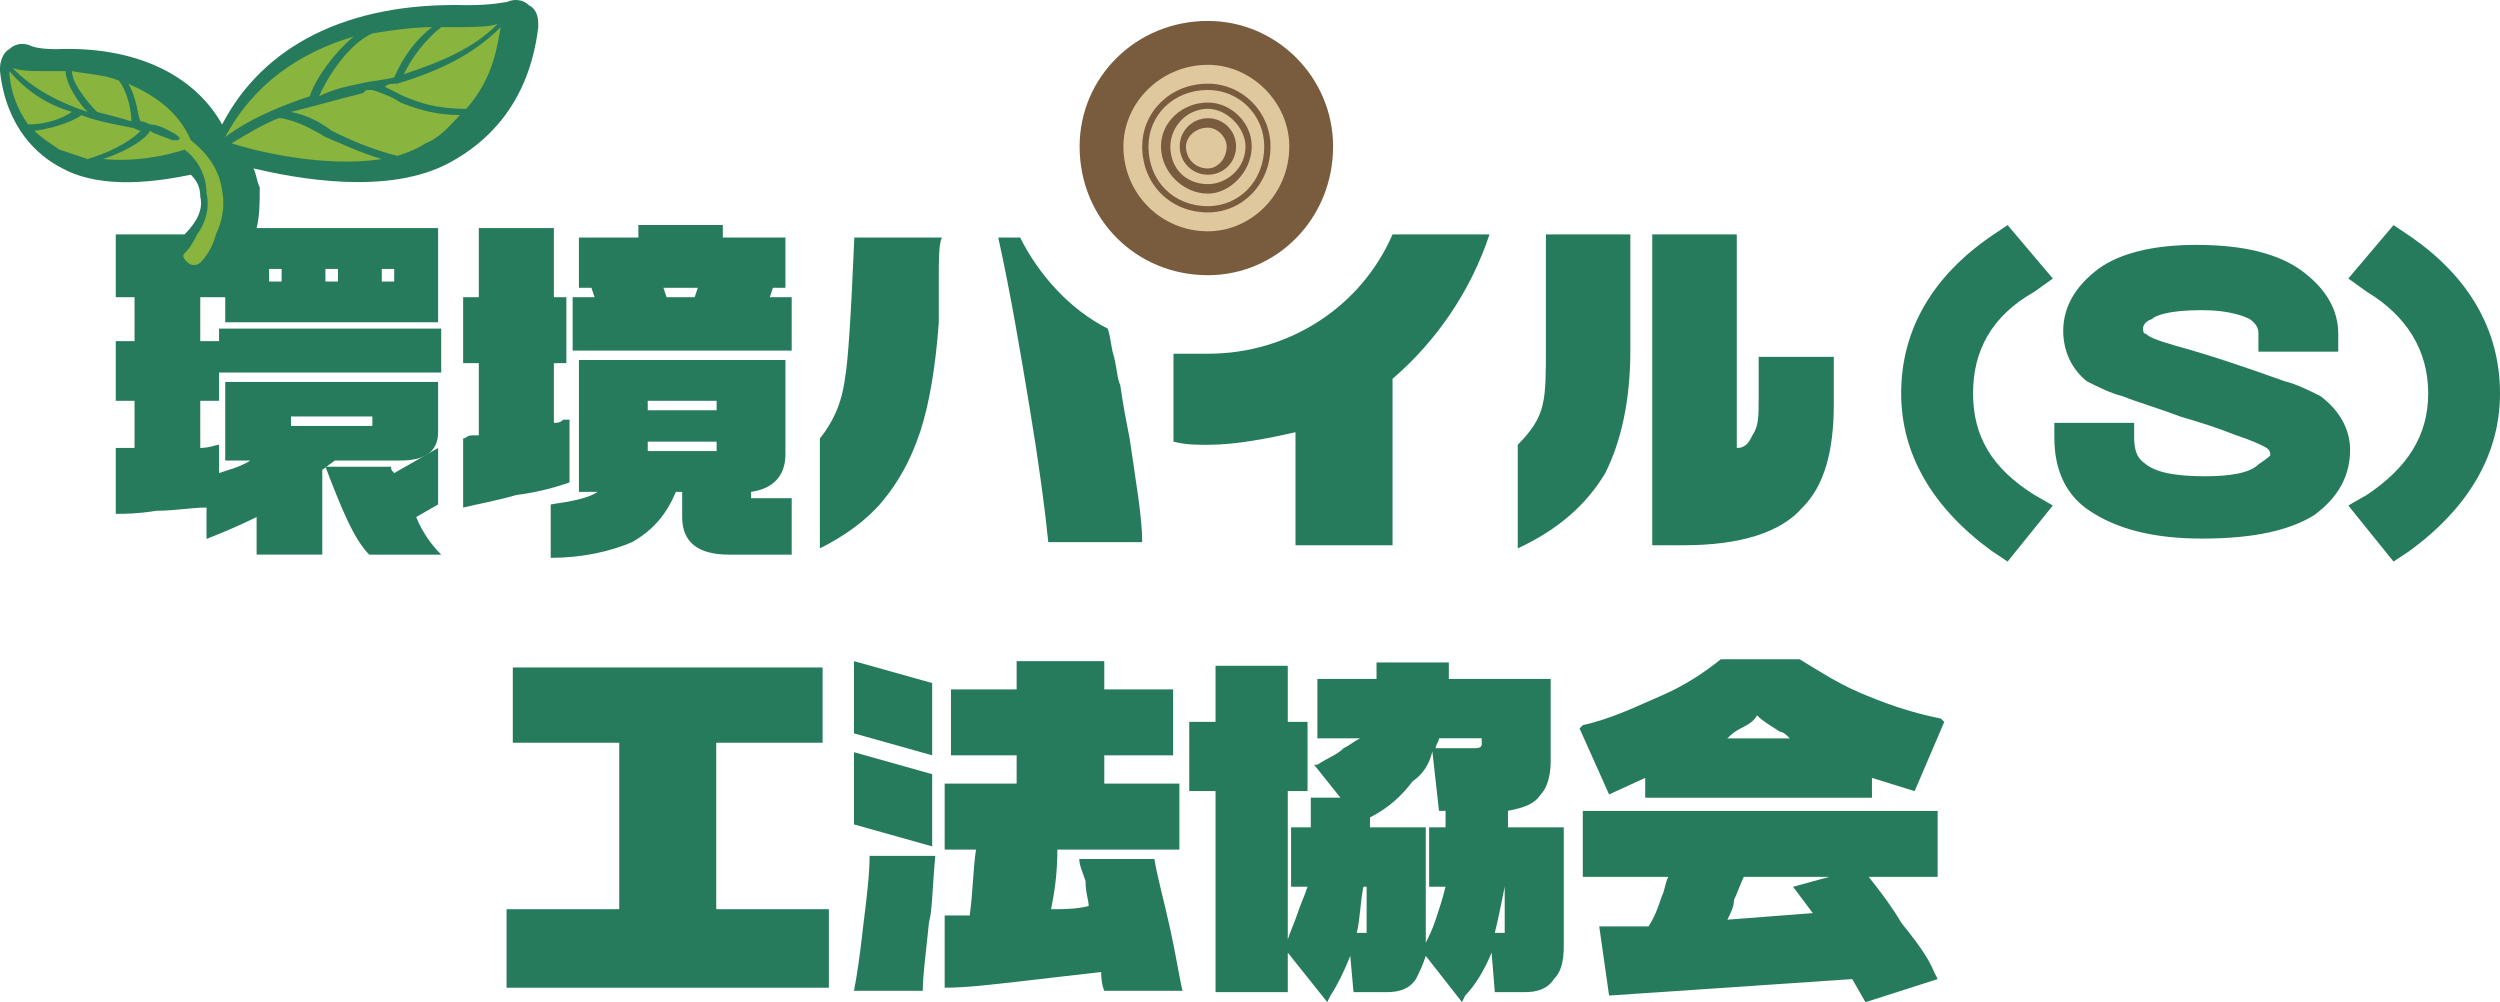 <?xml version="1.0" encoding="UTF-8" standalone="no"?>
<svg
   xmlns:dc="http://purl.org/dc/elements/1.1/"
   xmlns:cc="http://creativecommons.org/ns#"
   xmlns:rdf="http://www.w3.org/1999/02/22-rdf-syntax-ns#"
   xmlns:svg="http://www.w3.org/2000/svg"
   xmlns="http://www.w3.org/2000/svg"
   viewBox="0 0 184.644 74.019"
   height="74.019"
   width="184.644"
   xml:space="preserve"
   version="1.1"
   id="svg2"><defs
     id="defs6"><clipPath
       id="clipPath16"
       clipPathUnits="userSpaceOnUse"><path
         id="path18"
         d="m 0,59.215 147.715,0 L 147.715,0 0,0 0,59.215 Z" /></clipPath></defs><g
     transform="matrix(1.25,0,0,-1.25,0,74.019)"
     id="g10"><g
       id="g12"><g
         clip-path="url(#clipPath16)"
         id="g14"><g
           transform="translate(25.885,29.41)"
           id="g20"><path
             id="path22"
             style="fill:#267b5d;fill-opacity:1;fill-rule:nonzero;stroke:none"
             d="M 0,0 0,3.337 -2.592,1.854 c -0.182,0.187 -0.182,0.187 -0.182,0.374 l -3.882,0 c 0.924,-2.414 1.664,-4.266 2.588,-5.195 l 4.253,0 c -0.556,0.556 -1.107,1.296 -1.479,2.222 L 0,0 Z" /></g><g
           transform="translate(71.369,55.57)"
           id="g24"><path
             id="path26"
             style="fill:#e0c89e;fill-opacity:1;fill-rule:nonzero;stroke:none"
             d="m 0,0 c -2.957,0 -5.176,-2.227 -5.176,-5.011 0,-2.967 2.219,-5.193 5.176,-5.193 2.771,0 4.996,2.226 4.996,5.193 C 4.996,-2.227 2.771,0 0,0" /></g><g
           transform="translate(29.585,58.168)"
           id="g28"><path
             id="path30"
             style="fill:#89b43d;fill-opacity:1;fill-rule:nonzero;stroke:none"
             d="m 0,0 c -0.558,-0.189 -1.294,-0.374 -2.96,-0.374 -4.809,0.185 -11.098,-0.924 -13.5,-6.862 l -0.182,-0.186 0.182,-0.186 c 0.371,0 7.768,-2.413 12.023,0 2.032,0.928 4.25,3.153 4.622,7.234 l 0,0.56 L 0,0 Z" /></g><g
           transform="translate(11.465,51.117)"
           id="g32"><path
             id="path34"
             style="fill:#89b43d;fill-opacity:1;fill-rule:nonzero;stroke:none"
             d="m 0,0 c -1.852,3.526 -5.918,4.268 -8.876,4.082 -1.295,0 -1.667,0.186 -2.035,0.372 l -0.37,0 0.184,-0.372 c 0.186,-2.783 1.665,-4.267 2.958,-5.008 2.405,-1.116 5.92,-0.555 7.396,-0.187 C 0,-1.67 0.551,-2.412 0.551,-3.341 l 0,-0.368 c 0,-0.929 -0.367,-2.041 -1.294,-2.969 l 0,-0.371 c 0,-0.187 0,-0.372 0.185,-0.559 0.372,-0.185 0.742,-0.369 1.109,0 0.928,1.115 1.293,2.413 1.293,3.712 l 0,0.741 C 1.66,-1.855 1.107,-0.741 0,0" /></g><g
           transform="translate(71.369,57.978)"
           id="g36"><path
             id="path38"
             style="fill:#785c3d;fill-opacity:1;fill-rule:nonzero;stroke:none"
             d="m 0,0 c -4.251,0 -7.579,-3.336 -7.579,-7.419 0,-4.269 3.328,-7.604 7.579,-7.604 4.066,0 7.398,3.335 7.398,7.604 C 7.398,-3.336 4.066,0 0,0 m 0,-12.43 c -2.771,0 -4.991,2.227 -4.991,5.011 0,2.599 2.22,4.825 4.991,4.825 2.59,0 4.811,-2.226 4.811,-4.825 0,-2.784 -2.221,-5.011 -4.811,-5.011" /></g><g
           transform="translate(67.489,50.56)"
           id="g40"><path
             id="path42"
             style="fill:#785c3d;fill-opacity:1;fill-rule:nonzero;stroke:none"
             d="m 0,0 c 0,-2.224 1.661,-3.896 3.88,-3.896 2.037,0 3.699,1.672 3.699,3.896 0,2.043 -1.662,3.711 -3.699,3.711 C 1.661,3.711 0,2.043 0,0 m 0.369,0 c 0,1.856 1.478,3.339 3.511,3.339 1.851,0 3.33,-1.483 3.33,-3.339 0,-2.041 -1.479,-3.526 -3.33,-3.526 -2.033,0 -3.511,1.485 -3.511,3.526" /></g><g
           transform="translate(68.598,50.56)"
           id="g44"><path
             id="path46"
             style="fill:#785c3d;fill-opacity:1;fill-rule:nonzero;stroke:none"
             d="m 0,0 c 0,-1.486 1.295,-2.785 2.771,-2.785 1.295,0 2.59,1.299 2.59,2.785 0,1.485 -1.295,2.597 -2.59,2.597 C 1.295,2.597 0,1.485 0,0 m 0.553,0 c 0,1.113 0.924,2.226 2.218,2.226 1.112,0 2.223,-1.113 2.223,-2.226 0,-1.298 -1.111,-2.224 -2.223,-2.224 -1.294,0 -2.218,0.926 -2.218,2.224" /></g><g
           transform="translate(69.705,50.56)"
           id="g48"><path
             id="path50"
             style="fill:#785c3d;fill-opacity:1;fill-rule:nonzero;stroke:none"
             d="M 0,0 C 0,-0.926 0.74,-1.669 1.664,-1.669 2.59,-1.669 3.33,-0.926 3.33,0 3.33,0.928 2.59,1.67 1.664,1.67 0.74,1.67 0,0.928 0,0 m 0.369,0 c 0,0.557 0.557,1.113 1.295,1.113 0.557,0 1.111,-0.556 1.111,-1.113 0,-0.742 -0.554,-1.298 -1.111,-1.298 -0.738,0 -1.295,0.556 -1.295,1.298" /></g><g
           transform="translate(32.727,34.232)"
           id="g52"><path
             id="path54"
             style="fill:#267b5d;fill-opacity:1;fill-rule:nonzero;stroke:none"
             d="m 0,0 c 0.186,0 0.37,0 0.554,0.187 l 0.37,0 0,-3.71 C 0.37,-3.712 -0.741,-4.079 -2.219,-4.266 -3.515,-4.634 -4.622,-4.822 -5.362,-5.007 l 0,4.081 c 0.185,0 0.185,0.185 0.555,0.185 l 0.371,0 0,4.266 -0.926,0 0,3.897 0.926,0 0,4.084 4.436,0 0,-4.084 0.738,0 0,-3.897 L 0,3.525 0,0 Z m 13.682,-1.852 c 0,-1.297 -0.739,-2.043 -2.033,-2.227 l 0,-0.373 2.403,0 0,-3.337 -3.695,0 c -1.853,0 -2.777,0.741 -2.777,2.223 l 0,1.487 -0.369,0 C 6.658,-5.378 5.916,-6.306 4.623,-7.048 3.328,-7.605 1.665,-7.977 -0.187,-7.977 l 0,3.155 c 1.296,0.188 2.22,0.37 2.775,0.743 l -1.109,0 0,7.791 12.203,0 0,-5.564 z m -0.739,9.831 -0.185,-0.557 1.294,0 0,-3.155 -12.943,0 0,3.155 1.295,0 -0.187,0.557 -0.738,0 0,2.97 3.513,0 0,0.74 4.99,0 0,-0.74 3.7,0 0,-2.97 -0.739,0 z m -7.397,-7.235 4.069,0 0,0.556 -4.069,0 0,-0.556 z m 4.069,-1.857 -4.069,0 0,-0.555 4.069,0 0,0.555 z m -1.111,9.092 -2.031,0 0.185,-0.557 1.661,0 0.185,0.557 z" /></g><g
           transform="translate(94.852,31.265)"
           id="g56"><path
             id="path58"
             style="fill:#267b5d;fill-opacity:1;fill-rule:nonzero;stroke:none"
             d="m 0,0 c -1.109,-1.854 -2.771,-3.339 -5.174,-4.452 l 0,6.122 c 0.737,0.742 1.293,1.484 1.479,2.414 0.184,0.739 0.184,1.855 0.184,3.336 l 0,2.416 0,3.338 0,0.928 4.99,0 0,-0.928 0,-3.338 0,-2.602 C 1.479,4.267 0.926,1.855 0,0 m 9.061,4.453 0,2.039 0,0.372 4.439,0 0,-0.372 0,-2.408 C 13.5,1.299 12.945,-0.745 11.648,-2.04 10.357,-3.525 7.953,-4.266 4.623,-4.266 l -1.85,0 0,18.368 4.995,0 0,-12.62 c 0.555,0 0.738,0.373 0.923,0.745 0.37,0.554 0.37,1.115 0.37,2.226" /></g><g
           transform="translate(42.32,15.329)"
           id="g60"><path
             id="path62"
             style="fill:#267b5d;fill-opacity:1;fill-rule:nonzero;stroke:none"
             d="m 0,0 0,-9.835 6.656,0 0,-4.639 -19.045,0 0,4.639 6.657,0 0,9.835 -6.288,0 0,4.45 18.305,0 L 6.285,0 0,0 Z" /></g><g
           transform="translate(54.523,0.672)"
           id="g64"><path
             id="path66"
             style="fill:#267b5d;fill-opacity:1;fill-rule:nonzero;stroke:none"
             d="m 0,0 -4.065,0 c 0.185,0.927 0.369,2.223 0.552,3.895 0.187,1.484 0.371,2.967 0.371,4.08 l 3.882,0 C 0.556,5.935 0.556,4.639 0.37,4.079 0.186,2.223 0,0.927 0,0 m -4.065,19.479 4.621,-1.296 0,-4.268 -4.621,1.297 0,4.267 z m 0,-5.38 4.621,-1.3 0,-4.266 -4.621,1.299 0,4.267 z m 17.75,-6.31 C 13.87,6.677 14.239,5.379 14.606,3.709 14.976,2.038 15.163,0.741 15.35,0 l -4.625,0 c 0,0 -0.185,0.37 -0.185,1.111 C 8.876,0.927 7.395,0.741 5.731,0.555 4.069,0.37 2.589,0.183 1.294,0.183 l 0,4.269 0.741,0 0.738,0 c 0.185,1.297 0.185,2.596 0.371,3.893 l -1.85,0 0,3.897 4.252,0 0,1.673 -3.881,0 0,3.895 3.881,0 0,1.669 5.179,0 0,-1.669 4.067,0 0,-3.895 -4.067,0 0,-1.673 4.438,0 0,-3.897 -7.211,0 c 0,-1.483 -0.184,-2.596 -0.371,-3.523 0.74,0 1.48,0 2.221,0.187 0,0.37 -0.185,0.74 -0.185,1.482 -0.186,0.557 -0.37,0.93 -0.37,1.298 l 4.438,0 z" /></g><g
           transform="translate(49.92,36.834)"
           id="g68"><path
             id="path70"
             style="fill:#267b5d;fill-opacity:1;fill-rule:nonzero;stroke:none"
             d="m 0,0 c -0.185,-1.485 -0.734,-2.602 -1.477,-3.528 l 0,-6.493 c 1.477,0.742 2.772,1.667 3.698,2.785 0.925,1.111 1.662,2.407 2.22,4.079 0.553,1.672 0.922,3.895 1.109,6.495 l 0,2.596 c 0,1.115 0,2.041 0.184,2.413 l -5.175,0 C 0.371,3.894 0.188,0.923 0,0" /></g><g
           transform="translate(60.276,45.181)"
           id="g72"><path
             id="path74"
             style="fill:#267b5d;fill-opacity:1;fill-rule:nonzero;stroke:none"
             d="M 0,0 -1.293,0 C -0.556,-3.34 0,-6.683 0.556,-10.018 c 0.555,-3.339 0.924,-6.127 1.107,-7.979 l 5.55,0 c 0,1.483 -0.371,3.526 -0.743,6.122 -0.182,0.926 -0.369,1.857 -0.553,3.155 C 5.732,-8.349 5.732,-7.792 5.548,-7.052 5.364,-6.496 5.364,-5.937 5.177,-5.384 2.959,-4.267 1.111,-2.226 0,0" /></g><g
           transform="translate(88.01,45.366)"
           id="g76"><path
             id="path78"
             style="fill:#267b5d;fill-opacity:1;fill-rule:nonzero;stroke:none"
             d="m 0,0 -5.73,0 c -1.848,-4.266 -6.101,-7.052 -10.911,-7.052 l -2.033,0 0,-5.195 c 0.739,-0.185 1.295,-0.185 2.033,-0.185 1.666,0 3.515,0.371 5.177,0.742 l 0,-6.677 5.734,0 0,9.834 C -3.139,-6.309 -1.107,-3.342 0,0" /></g><g
           transform="translate(31.248,58.91)"
           id="g80"><path
             id="path82"
             style="fill:#267b5d;fill-opacity:1;fill-rule:nonzero;stroke:none"
             d="M 0,0 C -0.37,0.369 -0.926,0.369 -1.295,0.185 -1.479,0.185 -2.035,0 -3.698,0 c -7.027,0.185 -12.021,-2.413 -14.425,-7.05 -1.66,2.967 -5.176,4.637 -9.799,4.451 -1.109,0 -1.478,0.186 -1.478,0.186 -0.37,0.187 -0.926,0.187 -1.294,-0.186 -0.371,-0.184 -0.554,-0.74 -0.554,-1.114 l 0,-0.184 c 0.368,-3.34 2.217,-5.009 3.697,-5.751 2.403,-1.3 5.732,-0.743 7.58,-0.371 0.371,-0.372 0.556,-0.744 0.556,-1.298 0.183,-0.742 -0.185,-1.482 -0.926,-2.226 l -4.067,0 0,-3.711 1.109,0 0,-2.598 -1.109,0 0,-3.526 1.109,0 0,-2.784 -1.109,0 0,-3.894 c 0.556,0 1.295,0 2.406,0.182 1.107,0 2.031,0.189 2.957,0.189 l 0,-1.853 c 0.922,0.368 1.848,0.74 2.959,1.295 l 0,-2.223 3.881,0 0,5.008 0.738,0.553 3.885,0 c 1.482,0 2.219,0.559 2.219,1.672 l 0,2.97 -12.577,0 0,-4.642 1.483,0 c -0.556,-0.367 -1.295,-0.553 -1.848,-0.74 l 0,1.67 c -0.186,0 -0.554,-0.187 -1.11,-0.187 l 0,2.784 1.11,0 0,1.672 13.126,0 0,2.593 -13.126,0 0,-0.739 -1.11,0 0,2.598 1.475,0 0,0.926 0,-2.409 12.577,0 0,5.566 -10.723,0 c 0.184,0.74 0.184,1.482 0.184,2.408 -0.184,0.372 -0.184,0.744 -0.369,1.115 2.403,-0.557 7.948,-1.669 11.648,0.373 2.034,1.111 4.623,3.338 5.178,7.976 l 0,0.183 C 0.555,-0.556 0.37,-0.186 0,0 m -14.055,-24.303 4.808,0 0,-0.559 -4.808,0 0,0.559 z m -10.168,19.849 0,0 c 0.555,-0.743 0.739,-1.853 0.739,-2.411 -0.552,0.186 -2.034,0.558 -2.034,0.558 0,0 -1.478,1.484 -1.478,2.41 0.924,-0.186 1.848,-0.186 2.773,-0.557 m -4.436,0.557 1.292,0 c 0,-0.742 0.74,-1.856 1.295,-2.41 -1.662,0.554 -3.143,1.296 -4.438,2.594 0.555,-0.184 1.11,-0.184 1.851,-0.184 m -0.927,-3.153 c -0.924,1.297 -1.108,2.596 -1.108,3.153 1.108,-1.3 2.403,-2.04 3.698,-2.41 -0.555,-0.372 -1.479,-0.743 -2.59,-0.743 m 1.852,-1.484 c -0.557,0.37 -1.112,0.741 -1.481,1.112 1.481,0.185 2.588,0.743 2.774,0.928 0.923,-0.371 2.033,-0.556 2.957,-0.743 0.185,0 0.371,-0.185 0.554,-0.185 -0.369,-0.371 -1.293,-1.112 -3.142,-1.669 -0.555,0.185 -1.11,0.372 -1.662,0.557 m 8.134,-5.009 c 0.555,0.744 0.741,1.667 0.555,2.409 0,1.115 -0.555,2.043 -1.296,2.6 -1.108,-0.372 -2.958,-0.741 -4.807,-0.557 1.664,0.557 2.591,1.298 2.776,1.669 0.183,-0.186 0.923,-0.371 1.294,-0.556 l 0.367,0 c 0.185,0.185 0,0.185 -0.184,0.37 -0.368,0.186 -0.924,0.558 -1.477,0.558 0,0 -0.369,0.185 -0.558,0.185 -0.183,0.186 -0.183,1.299 -0.738,2.226 1.666,-0.743 2.957,-1.668 3.697,-3.339 0.926,-0.741 1.666,-1.67 1.848,-2.97 0.183,-0.928 0,-1.851 -0.368,-2.595 -0.185,-0.743 -0.554,-1.299 -0.924,-1.671 -0.185,-0.187 -0.556,-0.187 -0.739,0 -0.187,0.185 -0.372,0.372 -0.187,0.557 0.37,0.371 0.558,0.742 0.741,1.114 m 10.91,-2.043 0.734,0 0,-0.742 -0.734,0 0,0.742 z m -3.33,0 0.741,0 0,-0.742 -0.741,0 0,0.742 z m -3.328,0 0.74,0 0,-0.742 -0.74,0 0,0.742 z m 10.725,14.287 c 1.294,0 2.218,0 2.773,0.183 -1.479,-1.483 -3.329,-2.223 -5.543,-2.967 0.553,1.112 1.293,2.043 2.214,2.784 l 0.556,0 z m -1.111,0 c -0.924,-0.741 -1.659,-1.672 -2.221,-2.968 -0.735,-0.187 -1.292,-0.187 -2.029,-0.372 -0.928,-0.184 -1.665,-0.372 -2.407,-0.743 0.555,1.299 1.852,3.156 3.144,3.711 1.109,0.186 2.407,0.372 3.513,0.372 m -4.621,-0.558 c -1.112,-0.926 -2.218,-2.41 -2.589,-3.525 -1.663,-0.555 -3.513,-1.297 -4.996,-2.411 1.669,3.154 4.44,5.01 7.585,5.936 m -7.211,-6.307 c 0.921,0.556 1.847,1.114 2.773,1.485 l 0.186,0 c 0.923,-0.186 1.663,-0.558 2.587,-1.114 0.924,-0.371 2.036,-0.926 3.33,-1.298 -3.515,-0.557 -7.767,0.557 -8.876,0.927 m 11.466,0 c -0.558,-0.37 -1.113,-0.555 -1.666,-0.742 -1.481,0.372 -2.773,0.928 -3.883,1.484 -0.742,0.557 -1.482,0.928 -2.406,1.115 1.482,0.37 2.777,0.741 4.256,1.11 0.182,0.186 0.182,0.186 0.367,0.186 l 0.185,0 c 0.557,-0.186 1.109,-0.371 1.665,-0.742 0.924,-0.371 2.035,-0.741 3.514,-0.741 -0.555,-0.556 -1.111,-1.299 -2.032,-1.67 m 2.402,2.04 c -1.849,0 -2.775,0.371 -3.695,0.742 -0.373,0.185 -0.745,0.371 -1.113,0.559 0.183,0.184 0.368,0.184 0.74,0.184 2.403,0.742 4.437,1.668 6.103,3.34 -0.187,-0.927 -0.372,-2.968 -2.035,-4.825" /></g><g
           transform="translate(109.441,1.365)"
           id="g84"><path
             id="path86"
             style="fill:#267b5d;fill-opacity:1;fill-rule:nonzero;stroke:none"
             d="m 0,0 -14.367,-0.973 -0.582,4.087 2.914,0 c 0.385,0.59 0.58,1.173 0.775,1.757 0.196,0.389 0.196,0.779 0.389,1.168 l -5.049,0 0,3.897 20.967,0 0,-3.897 -4.072,0 C 1.748,5.066 2.332,4.287 2.91,3.314 3.688,2.338 4.465,1.365 4.852,0.391 L 5.047,0 0.781,-1.365 0,0 Z M -6.406,6.039 C -6.602,5.65 -6.795,5.066 -6.986,4.675 -6.986,4.287 -7.18,3.898 -7.377,3.51 l 5.047,0.388 -1.166,1.556 2.139,0.585 -5.049,0 z m -5.826,4.675 0,1.173 -2.135,-0.977 -1.744,3.898 0.191,0.195 c 1.747,0.388 3.302,1.168 4.66,1.751 1.362,0.586 2.526,1.365 3.494,2.141 l 4.465,0 0.199,0 c 0.965,-0.581 2.133,-1.361 3.491,-1.948 1.359,-0.581 2.912,-1.169 4.851,-1.556 l 0.197,-0.196 -1.749,-4.09 -2.522,0.782 0,-1.173 -13.398,0 z m 8.543,3.509 c -0.196,0.193 -0.385,0.388 -0.579,0.388 -0.584,0.392 -0.974,0.584 -1.357,0.973 -0.201,-0.389 -0.59,-0.581 -0.977,-0.776 -0.384,-0.197 -0.578,-0.392 -0.775,-0.585 l 3.688,0 z" /></g><g
           transform="translate(76.09,2.926)"
           id="g88"><path
             id="path90"
             style="fill:#267b5d;fill-opacity:1;fill-rule:nonzero;stroke:none"
             d="m 0,0 0,-2.334 -4.268,0 0,11.882 -1.554,0 0,4.088 1.554,0 0,3.315 4.268,0 0,-3.315 1.168,0 0,-4.088 L 0,9.548 0,0.781 C 0.195,1.367 0.389,1.757 0.584,2.34 0.779,2.926 0.975,3.313 1.168,3.896 l -0.973,0 0,3.509 1.164,0 0,1.753 1.75,0 -1.554,1.948 0.195,0 c 0.582,0.389 1.166,0.588 1.551,0.974 0.391,0.197 0.584,0.391 0.973,0.586 l -2.524,0 0,3.508 3.493,0 0,0.971 4.273,0 0,-0.971 6.018,0 0,-4.875 c 0,-0.778 -0.192,-1.556 -0.585,-1.946 C 14.561,8.769 13.984,8.575 13.01,8.38 l 0,-0.975 3.297,0 0,-7.011 c 0,-0.978 -0.188,-1.56 -0.578,-1.951 -0.387,-0.583 -0.969,-0.777 -1.745,-0.777 l -1.751,0 L 12.042,0 C 11.65,-0.97 11.068,-1.945 10.486,-2.529 L 10.293,-2.921 8.154,-0.193 C 7.963,-0.777 7.768,-1.166 7.574,-1.557 7.186,-2.14 6.605,-2.334 5.826,-2.334 l -1.941,0 -0.193,2.141 C 3.301,-1.166 2.916,-1.945 2.527,-2.529 L 2.332,-2.921 0,0 Z m 8.154,7.405 0,-6.818 c 0.198,0.39 0.389,0.78 0.583,1.367 0.197,0.581 0.39,1.164 0.585,1.942 l -0.97,0 0,3.509 0.97,0 0,0.975 -0.388,0 -0.391,3.508 C 8.352,11.106 7.963,10.521 7.383,10.132 6.794,9.353 6.02,8.575 4.857,7.991 l 0,-0.586 3.297,0 z m 4.471,-6.234 0.192,0 0,0.196 0,2.529 C 12.625,2.926 12.426,1.954 12.233,1.171 l 0.392,0 z m -8.158,0 0.192,0 0,0.196 0,2.529 -0.192,0 C 4.274,2.926 4.274,1.954 4.076,1.171 l 0.391,0 z m 6.601,10.909 c 0.391,0 0.391,0.197 0.391,0.197 l 0,0.194 0,0.195 -2.525,0 c 0,-0.195 -0.197,-0.389 -0.197,-0.586 l 2.331,0 z" /></g><g
           transform="translate(117.68,26.662)"
           id="g92"><path
             id="path94"
             style="fill:#267b5d;fill-opacity:1;fill-rule:nonzero;stroke:none"
             d="m 0,0 c -3.461,2.524 -5.348,5.681 -5.348,9.311 0,3.787 1.887,6.943 5.348,9.31 L 0.943,19.253 3.615,16.095 2.516,15.31 C 0,13.887 -1.1,11.835 -1.1,9.311 -1.1,6.786 0,4.894 2.516,3.316 L 3.615,2.685 0.943,-0.628 0,0 Z" /></g><g
           transform="translate(138.752,29.346)"
           id="g96"><path
             id="path98"
             style="fill:#267b5d;fill-opacity:1;fill-rule:nonzero;stroke:none"
             d="m 0,0 1.1,0.631 c 2.359,1.578 3.621,3.471 3.621,5.995 0,2.524 -1.262,4.577 -3.621,5.999 L 0,13.413 2.672,16.569 3.615,15.936 c 3.461,-2.366 5.348,-5.523 5.348,-9.31 0,-3.63 -1.887,-6.787 -5.348,-9.311 L 2.672,-3.312 0,0 Z" /></g><g
           transform="translate(130.121,27.392)"
           id="g100"><path
             id="path102"
             style="fill:#267b5d;fill-opacity:1;fill-rule:nonzero;stroke:none"
             d="M 0,0 C -2.795,0 -5.066,0.523 -6.814,1.751 -8.037,2.63 -8.738,4.031 -8.738,5.96 l 0,0.878 4.717,0 0,-0.878 c 0,-1.228 0.527,-1.404 0.701,-1.577 0.697,-0.528 1.92,-0.7 3.496,-0.7 1.394,0 2.621,0.172 3.144,0.7 0.524,0.349 0.7,0.524 0.7,0.524 0,0.176 0,0.351 -0.35,0.527 C 3.32,5.609 2.969,5.783 1.922,6.135 1.049,6.483 0,6.838 -1.223,7.187 c -1.4,0.527 -2.623,0.878 -3.494,1.23 -0.699,0.173 -1.398,0.525 -2.097,0.874 -0.873,0.7 -1.399,1.754 -1.399,2.982 0,1.401 0.697,2.629 2.098,3.681 1.223,0.878 3.144,1.4 5.765,1.4 2.797,0 4.893,-0.522 6.293,-1.574 1.395,-1.054 2.094,-2.282 2.094,-3.682 l 0,-1.053 -4.717,0 0,1.053 c 0,0.175 0,0.524 -0.523,0.876 -0.35,0.175 -1.227,0.524 -2.797,0.524 -2.098,0 -2.795,-0.349 -2.971,-0.524 -0.523,-0.176 -0.523,-0.525 -0.523,-0.525 0,-0.176 0,-0.351 0.174,-0.351 0.174,-0.176 0.525,-0.349 1.748,-0.704 C 0.348,10.869 2.447,10.167 4.893,9.291 5.592,9.115 6.289,8.766 6.988,8.417 8.389,7.363 8.736,6.135 8.736,5.258 8.736,3.683 8.037,2.452 6.643,1.403 5.242,0.523 3.148,0 0,0" /></g></g></g></g></svg>